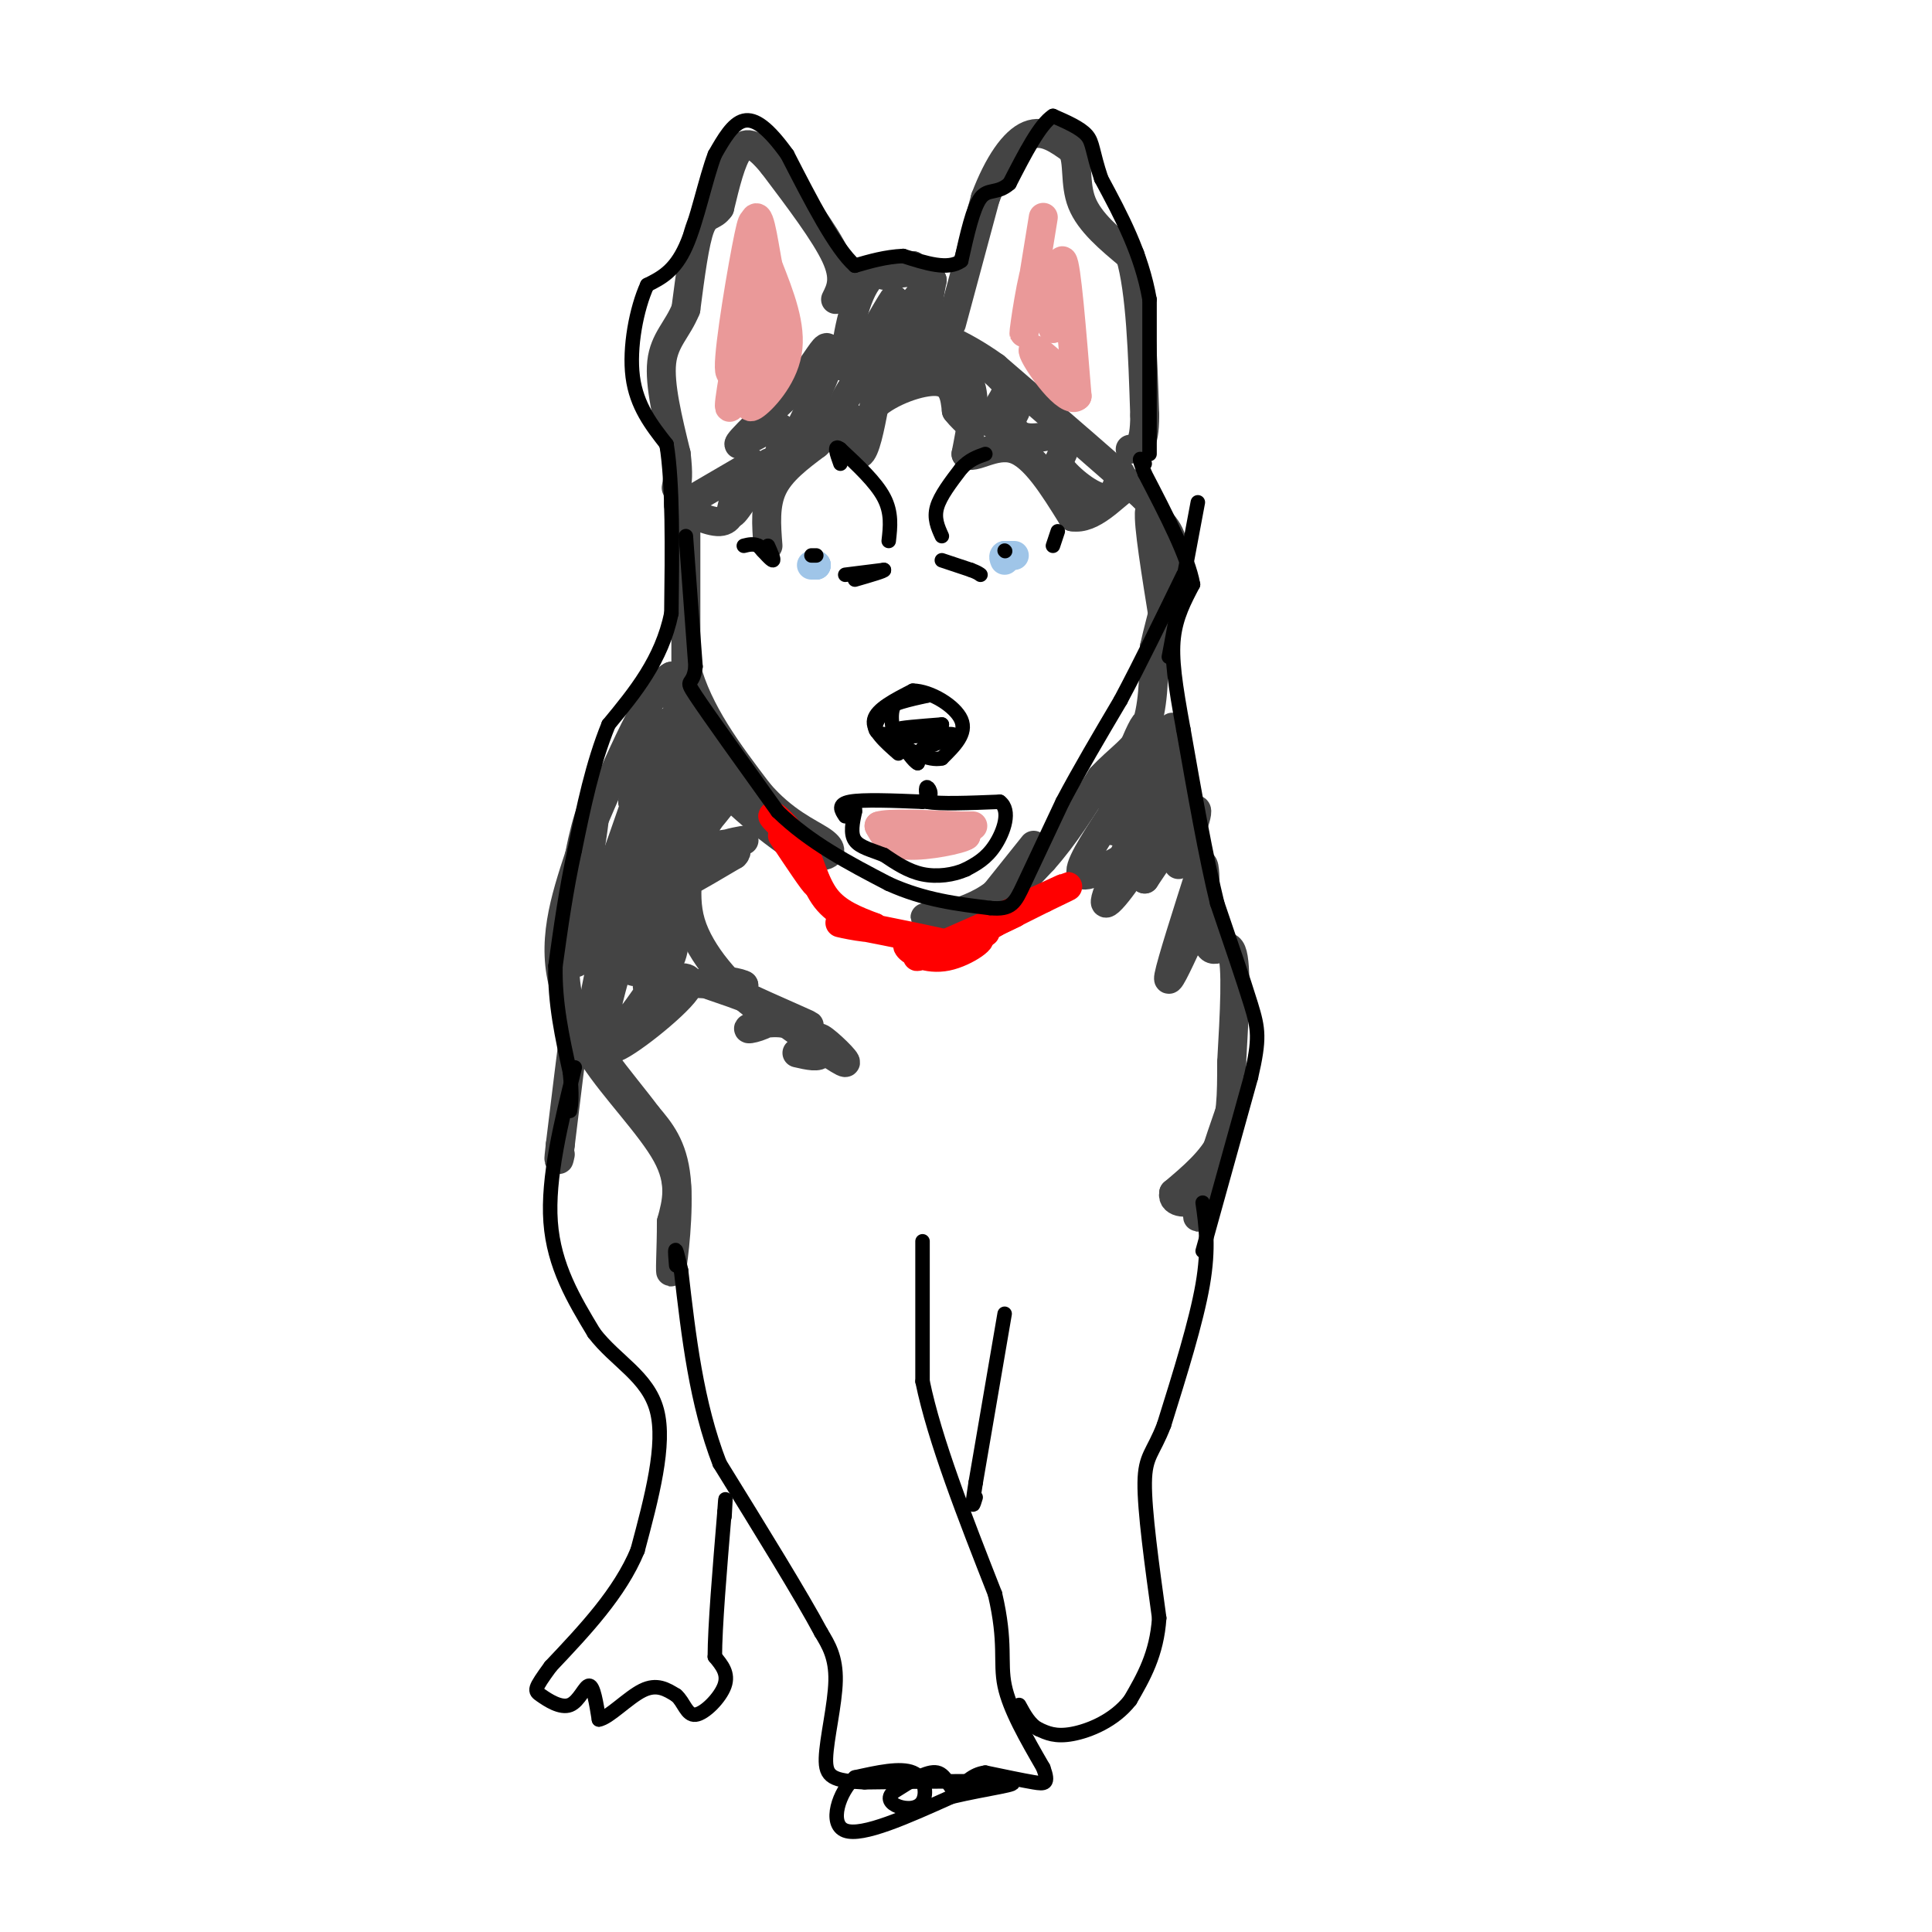 <svg viewBox='0 0 400 400' version='1.1' xmlns='http://www.w3.org/2000/svg' xmlns:xlink='http://www.w3.org/1999/xlink'><g fill='none' stroke='#444444' stroke-width='6' stroke-linecap='round' stroke-linejoin='round'><path d='M156,96c0.000,0.000 -12.000,7.000 -12,7'/><path d='M144,103c-2.976,1.298 -4.417,1.042 -3,2c1.417,0.958 5.690,3.131 8,3c2.310,-0.131 2.655,-2.565 3,-5'/><path d='M152,103c0.024,0.583 -1.417,4.542 0,3c1.417,-1.542 5.690,-8.583 7,-10c1.310,-1.417 -0.345,2.792 -2,7'/><path d='M157,103c1.500,-2.405 6.250,-11.917 5,-14c-1.250,-2.083 -8.500,3.262 -9,3c-0.500,-0.262 5.750,-6.131 12,-12'/><path d='M165,80c3.200,-3.867 5.200,-7.533 6,-8c0.800,-0.467 0.400,2.267 0,5'/><path d='M171,77c-1.762,4.548 -6.167,13.417 -7,15c-0.833,1.583 1.905,-4.119 5,-6c3.095,-1.881 6.548,0.060 10,2'/><path d='M179,88c0.071,0.452 -4.750,0.583 -5,-2c-0.250,-2.583 4.071,-7.881 5,-10c0.929,-2.119 -1.536,-1.060 -4,0'/><path d='M175,76c-0.178,-3.600 1.378,-12.600 4,-17c2.622,-4.400 6.311,-4.200 10,-4'/><path d='M189,55c-0.440,-0.036 -6.542,1.875 -6,2c0.542,0.125 7.726,-1.536 9,0c1.274,1.536 -3.363,6.268 -8,11'/><path d='M184,68c-2.602,3.473 -5.106,6.654 -4,4c1.106,-2.654 5.822,-11.144 5,-10c-0.822,1.144 -7.183,11.924 -6,12c1.183,0.076 9.909,-10.550 12,-12c2.091,-1.450 -2.455,6.275 -7,14'/><path d='M184,76c-2.289,3.778 -4.511,6.222 -3,6c1.511,-0.222 6.756,-3.111 12,-6'/><path d='M193,76c3.689,-0.667 6.911,0.667 8,4c1.089,3.333 0.044,8.667 -1,14'/><path d='M200,94c1.533,1.333 5.867,-2.333 10,-1c4.133,1.333 8.067,7.667 12,14'/><path d='M222,107c4.133,0.756 8.467,-4.356 11,-6c2.533,-1.644 3.267,0.178 4,2'/><path d='M237,103c-4.500,-4.167 -17.750,-15.583 -31,-27'/><path d='M206,76c-7.711,-5.533 -11.489,-5.867 -13,-8c-1.511,-2.133 -0.756,-6.067 0,-10'/><path d='M193,58c-1.548,0.952 -5.417,8.333 -7,12c-1.583,3.667 -0.881,3.619 1,3c1.881,-0.619 4.940,-1.810 8,-3'/><path d='M195,70c4.893,1.821 13.125,7.875 15,12c1.875,4.125 -2.607,6.321 -4,6c-1.393,-0.321 0.304,-3.161 2,-6'/><path d='M208,82c0.440,0.952 0.542,6.333 3,8c2.458,1.667 7.274,-0.381 9,0c1.726,0.381 0.363,3.190 -1,6'/><path d='M219,96c1.667,2.711 6.333,6.489 9,7c2.667,0.511 3.333,-2.244 4,-5'/><path d='M197,67c0.000,0.000 7.000,-26.000 7,-26'/><path d='M204,41c2.689,-7.067 5.911,-11.733 9,-13c3.089,-1.267 6.044,0.867 9,3'/><path d='M222,31c1.400,2.422 0.400,6.978 2,11c1.600,4.022 5.800,7.511 10,11'/><path d='M234,53c2.167,7.333 2.583,20.167 3,33'/><path d='M237,86c0.000,6.667 -1.500,6.833 -3,7'/><path d='M173,62c1.083,-2.167 2.167,-4.333 0,-9c-2.167,-4.667 -7.583,-11.833 -13,-19'/><path d='M160,34c-3.400,-4.156 -5.400,-5.044 -7,-3c-1.600,2.044 -2.800,7.022 -4,12'/><path d='M149,43c-1.378,2.000 -2.822,1.000 -4,4c-1.178,3.000 -2.089,10.000 -3,17'/><path d='M142,64c-1.711,4.244 -4.489,6.356 -5,11c-0.511,4.644 1.244,11.822 3,19'/><path d='M140,94c0.500,4.333 0.250,5.667 0,7'/><path d='M142,107c0.000,0.000 0.000,31.000 0,31'/><path d='M142,138c2.500,9.500 8.750,17.750 15,26'/><path d='M157,164c5.155,6.107 10.542,8.375 13,10c2.458,1.625 1.988,2.607 1,3c-0.988,0.393 -2.494,0.196 -4,0'/><path d='M167,177c-4.711,-2.889 -14.489,-10.111 -20,-17c-5.511,-6.889 -6.756,-13.444 -8,-20'/><path d='M139,140c-4.167,2.000 -10.583,17.000 -17,32'/><path d='M122,172c-4.022,10.889 -5.578,22.111 -5,30c0.578,7.889 3.289,12.444 6,17'/><path d='M123,219c4.222,6.467 11.778,14.133 15,20c3.222,5.867 2.111,9.933 1,14'/><path d='M139,253c0.024,5.405 -0.417,11.917 0,10c0.417,-1.917 1.690,-12.262 1,-19c-0.690,-6.738 -3.345,-9.869 -6,-13'/><path d='M134,231c-4.844,-6.556 -13.956,-16.444 -17,-26c-3.044,-9.556 -0.022,-18.778 3,-28'/><path d='M120,177c1.505,-7.951 3.766,-13.829 3,-7c-0.766,6.829 -4.559,26.366 -4,29c0.559,2.634 5.469,-11.634 8,-18c2.531,-6.366 2.681,-4.829 1,3c-1.681,7.829 -5.195,21.951 -5,24c0.195,2.049 4.097,-7.976 8,-18'/><path d='M131,190c2.093,-5.397 3.324,-9.890 1,-3c-2.324,6.890 -8.203,25.163 -7,28c1.203,2.837 9.486,-9.761 11,-12c1.514,-2.239 -3.743,5.880 -9,14'/><path d='M127,217c2.286,-0.417 12.500,-8.458 15,-12c2.500,-3.542 -2.714,-2.583 -2,-2c0.714,0.583 7.357,0.792 14,1'/><path d='M154,204c0.119,-0.369 -6.583,-1.792 -4,0c2.583,1.792 14.452,6.798 17,8c2.548,1.202 -4.226,-1.399 -11,-4'/><path d='M156,208c-4.732,-3.544 -11.062,-10.404 -13,-17c-1.938,-6.596 0.517,-12.930 -1,-13c-1.517,-0.070 -7.005,6.123 -6,7c1.005,0.877 8.502,-3.561 16,-8'/><path d='M152,177c1.652,-1.601 -2.217,-1.604 -2,-2c0.217,-0.396 4.520,-1.183 4,-1c-0.520,0.183 -5.863,1.338 -8,1c-2.137,-0.338 -1.069,-2.169 0,-4'/><path d='M146,171c1.589,-2.644 5.560,-7.255 3,-4c-2.560,3.255 -11.651,14.376 -13,12c-1.349,-2.376 5.043,-18.250 7,-23c1.957,-4.750 -0.522,1.625 -3,8'/><path d='M140,164c-1.974,4.737 -5.410,12.579 -4,8c1.410,-4.579 7.667,-21.578 6,-20c-1.667,1.578 -11.256,21.732 -12,22c-0.744,0.268 7.359,-19.352 9,-24c1.641,-4.648 -3.179,5.676 -8,16'/><path d='M131,166c0.734,-2.955 6.571,-18.344 6,-16c-0.571,2.344 -7.548,22.421 -11,32c-3.452,9.579 -3.379,8.660 0,3c3.379,-5.660 10.064,-16.062 10,-13c-0.064,3.062 -6.875,19.589 -8,24c-1.125,4.411 3.438,-3.295 8,-11'/><path d='M136,185c-0.330,2.604 -5.155,14.615 -5,16c0.155,1.385 5.289,-7.856 6,-8c0.711,-0.144 -3.001,8.807 -3,11c0.001,2.193 3.715,-2.374 5,-6c1.285,-3.626 0.143,-6.313 -1,-9'/><path d='M138,189c-0.810,-2.500 -2.333,-4.250 0,-11c2.333,-6.750 8.524,-18.500 8,-18c-0.524,0.500 -7.762,13.250 -15,26'/><path d='M119,216c0.250,-3.250 0.500,-6.500 0,-3c-0.500,3.500 -1.750,13.750 -3,24'/><path d='M116,237c-0.500,4.333 -0.250,3.167 0,2'/><path d='M214,175c0.000,0.000 -8.000,10.000 -8,10'/><path d='M206,185c-3.167,2.500 -7.083,3.750 -11,5'/><path d='M195,190c-2.810,0.631 -4.333,-0.292 -3,0c1.333,0.292 5.524,1.798 10,0c4.476,-1.798 9.238,-6.899 14,-12'/><path d='M216,178c4.333,-4.833 8.167,-10.917 12,-17'/><path d='M228,161c3.778,-4.111 7.222,-5.889 9,-10c1.778,-4.111 1.889,-10.556 2,-17'/><path d='M239,134c1.422,-6.467 3.978,-14.133 4,-19c0.022,-4.867 -2.489,-6.933 -5,-9'/><path d='M238,106c-0.333,2.333 1.333,12.667 3,23'/><path d='M159,113c-0.333,-4.250 -0.667,-8.500 1,-12c1.667,-3.500 5.333,-6.250 9,-9'/><path d='M169,92c2.321,-2.202 3.625,-3.208 5,-2c1.375,1.208 2.821,4.631 4,4c1.179,-0.631 2.089,-5.315 3,-10'/><path d='M181,84c3.178,-2.933 9.622,-5.267 13,-5c3.378,0.267 3.689,3.133 4,6'/><path d='M198,85c1.167,1.500 2.083,2.250 3,3'/><path d='M230,169c-3.583,5.500 -7.167,11.000 -6,12c1.167,1.000 7.083,-2.500 13,-6'/><path d='M237,175c-0.111,2.578 -6.889,12.022 -8,12c-1.111,-0.022 3.444,-9.511 8,-19'/><path d='M237,168c-0.798,-0.774 -6.792,6.792 -7,3c-0.208,-3.792 5.369,-18.940 7,-21c1.631,-2.060 -0.685,8.970 -3,20'/><path d='M234,170c1.153,-1.056 5.536,-13.695 6,-12c0.464,1.695 -2.990,17.726 -3,17c-0.010,-0.726 3.426,-18.207 5,-23c1.574,-4.793 1.287,3.104 1,11'/><path d='M243,163c-0.515,-1.517 -2.303,-10.809 -2,-9c0.303,1.809 2.697,14.718 4,18c1.303,3.282 1.515,-3.062 0,-3c-1.515,0.062 -4.758,6.531 -8,13'/><path d='M237,182c1.111,-1.578 7.889,-12.022 10,-14c2.111,-1.978 -0.444,4.511 -3,11'/><path d='M246,195c-2.250,4.833 -4.500,9.667 -4,7c0.500,-2.667 3.750,-12.833 7,-23'/><path d='M249,179c1.012,0.214 0.042,12.250 1,16c0.958,3.750 3.845,-0.786 5,2c1.155,2.786 0.577,12.893 0,23'/><path d='M255,220c0.000,6.644 0.000,11.756 -2,16c-2.000,4.244 -6.000,7.622 -10,11'/><path d='M243,247c-0.501,2.257 3.247,2.399 5,1c1.753,-1.399 1.510,-4.338 1,-3c-0.510,1.338 -1.289,6.954 -1,7c0.289,0.046 1.644,-5.477 3,-11'/><path d='M251,241c1.167,-3.833 2.583,-7.917 4,-12'/><path d='M165,218c2.333,0.536 4.667,1.071 5,0c0.333,-1.071 -1.333,-3.750 0,-3c1.333,0.750 5.667,4.929 5,5c-0.667,0.071 -6.333,-3.964 -12,-8'/><path d='M163,212c-4.119,-0.905 -8.417,0.833 -8,1c0.417,0.167 5.548,-1.238 5,-3c-0.548,-1.762 -6.774,-3.881 -13,-6'/></g>
<g fill='none' stroke='#ff0000' stroke-width='6' stroke-linecap='round' stroke-linejoin='round'><path d='M162,173c3.333,5.000 6.667,10.000 7,10c0.333,0.000 -2.333,-5.000 -5,-10'/><path d='M164,173c-1.933,-2.711 -4.267,-4.489 -4,-4c0.267,0.489 3.133,3.244 6,6'/><path d='M166,175c1.600,3.111 2.600,7.889 5,11c2.400,3.111 6.200,4.556 10,6'/><path d='M181,192c-1.262,0.464 -9.417,-1.375 -7,-1c2.417,0.375 15.405,2.964 20,4c4.595,1.036 0.798,0.518 -3,0'/><path d='M191,195c-1.458,0.013 -3.603,0.046 -3,1c0.603,0.954 3.954,2.827 8,2c4.046,-0.827 8.785,-4.356 6,-4c-2.785,0.356 -13.096,4.596 -12,4c1.096,-0.596 13.599,-6.027 18,-8c4.401,-1.973 0.701,-0.486 -3,1'/><path d='M205,191c3.044,-1.489 12.156,-5.711 15,-7c2.844,-1.289 -0.578,0.356 -4,2'/><path d='M216,186c-2.333,1.167 -6.167,3.083 -10,5'/><path d='M206,191c-2.000,1.167 -2.000,1.583 -2,2'/></g>
<g fill='none' stroke='#ea9999' stroke-width='6' stroke-linecap='round' stroke-linejoin='round'><path d='M194,171c0.000,0.000 -7.000,1.000 -7,1'/><path d='M187,172c-0.500,0.167 1.750,0.083 4,0'/><path d='M191,172c2.167,0.167 5.583,0.583 9,1'/><path d='M200,173c-1.000,0.778 -8.000,2.222 -12,2c-4.000,-0.222 -5.000,-2.111 -6,-4'/><path d='M182,171c1.833,-0.667 9.417,-0.333 17,0'/><path d='M199,171c3.167,0.000 2.583,0.000 2,0'/><path d='M156,56c-2.500,12.917 -5.000,25.833 -5,28c0.000,2.167 2.500,-6.417 5,-15'/><path d='M156,69c0.778,-0.022 0.222,7.422 0,6c-0.222,-1.422 -0.111,-11.711 0,-22'/><path d='M156,53c0.083,-6.048 0.292,-10.167 -1,-4c-1.292,6.167 -4.083,22.619 -4,27c0.083,4.381 3.042,-3.310 6,-11'/><path d='M157,65c1.143,0.476 1.000,7.167 2,9c1.000,1.833 3.143,-1.190 3,-1c-0.143,0.190 -2.571,3.595 -5,7'/><path d='M157,80c-1.464,2.429 -2.625,5.000 -1,4c1.625,-1.000 6.036,-5.571 7,-11c0.964,-5.429 -1.518,-11.714 -4,-18'/><path d='M159,55c-1.111,-6.089 -1.889,-12.311 -3,-9c-1.111,3.311 -2.556,16.156 -4,29'/><path d='M216,45c-1.956,12.111 -3.911,24.222 -4,24c-0.089,-0.222 1.689,-12.778 3,-15c1.311,-2.222 2.156,5.889 3,14'/><path d='M218,68c0.778,-2.178 1.222,-14.622 2,-14c0.778,0.622 1.889,14.311 3,28'/><path d='M223,82c-1.889,2.089 -8.111,-6.689 -9,-9c-0.889,-2.311 3.556,1.844 8,6'/><path d='M222,79c1.333,1.000 0.667,0.500 0,0'/></g>
<g fill='none' stroke='#9fc5e8' stroke-width='6' stroke-linecap='round' stroke-linejoin='round'><path d='M168,117c0.000,0.000 1.000,0.000 1,0'/><path d='M169,117c0.167,0.000 0.083,0.000 0,0'/><path d='M169,117c0.000,0.000 0.000,0.000 0,0'/><path d='M210,115c0.000,0.000 -2.000,0.000 -2,0'/><path d='M208,115c-0.333,0.167 -0.167,0.583 0,1'/></g>
<g fill='none' stroke='#000000' stroke-width='3' stroke-linecap='round' stroke-linejoin='round'><path d='M208,114c0.000,0.000 0.100,0.100 0.1,0.1'/><path d='M169,115c0.000,0.000 -1.000,0.000 -1,0'/><path d='M175,169c-0.833,-1.250 -1.667,-2.500 1,-3c2.667,-0.500 8.833,-0.250 15,0'/><path d='M191,166c2.556,-0.800 1.444,-2.800 1,-3c-0.444,-0.200 -0.222,1.400 0,3'/><path d='M192,166c2.500,0.500 8.750,0.250 15,0'/><path d='M207,166c2.378,1.778 0.822,6.222 -1,9c-1.822,2.778 -3.911,3.889 -6,5'/><path d='M200,180c-2.578,1.178 -6.022,1.622 -9,1c-2.978,-0.622 -5.489,-2.311 -8,-4'/><path d='M183,177c-2.578,-1.022 -5.022,-1.578 -6,-3c-0.978,-1.422 -0.489,-3.711 0,-6'/><path d='M177,168c0.000,-1.000 0.000,-0.500 0,0'/><path d='M186,156c-2.750,-2.417 -5.500,-4.833 -5,-7c0.500,-2.167 4.250,-4.083 8,-6'/><path d='M189,143c3.644,0.044 8.756,3.156 10,6c1.244,2.844 -1.378,5.422 -4,8'/><path d='M195,157c-2.622,0.667 -7.178,-1.667 -8,-3c-0.822,-1.333 2.089,-1.667 5,-2'/><path d='M192,152c-0.956,-0.489 -5.844,-0.711 -6,-1c-0.156,-0.289 4.422,-0.644 9,-1'/><path d='M195,150c-1.267,0.511 -8.933,2.289 -12,2c-3.067,-0.289 -1.533,-2.644 0,-5'/><path d='M183,147c1.500,-1.333 5.250,-2.167 9,-3'/><path d='M192,144c0.111,-0.556 -4.111,-0.444 -6,1c-1.889,1.444 -1.444,4.222 -1,7'/><path d='M185,152c2.778,0.956 10.222,-0.156 12,0c1.778,0.156 -2.111,1.578 -6,3'/><path d='M191,155c-1.167,1.000 -1.083,2.000 -1,3'/><path d='M190,158c-0.833,-0.333 -2.417,-2.667 -4,-5'/><path d='M195,111c-0.833,-1.833 -1.667,-3.667 -1,-6c0.667,-2.333 2.833,-5.167 5,-8'/><path d='M199,97c1.667,-1.833 3.333,-2.417 5,-3'/><path d='M184,112c0.333,-2.917 0.667,-5.833 -1,-9c-1.667,-3.167 -5.333,-6.583 -9,-10'/><path d='M174,93c-1.500,-1.167 -0.750,0.917 0,3'/><path d='M175,119c0.000,0.000 8.000,-1.000 8,-1'/><path d='M183,118c0.333,0.167 -2.833,1.083 -6,2'/><path d='M195,116c0.000,0.000 6.000,2.000 6,2'/><path d='M201,118c1.333,0.500 1.667,0.750 2,1'/><path d='M219,110c0.000,0.000 -1.000,3.000 -1,3'/><path d='M159,113c0.667,1.500 1.333,3.000 1,3c-0.333,0.000 -1.667,-1.500 -3,-3'/><path d='M157,113c-1.000,-0.500 -2.000,-0.250 -3,0'/><path d='M191,257c0.000,0.000 0.000,29.000 0,29'/><path d='M191,286c2.500,12.167 8.750,28.083 15,44'/><path d='M206,330c2.422,10.311 0.978,14.089 2,19c1.022,4.911 4.511,10.956 8,17'/><path d='M216,366c1.244,3.400 0.356,3.400 -2,3c-2.356,-0.400 -6.178,-1.200 -10,-2'/><path d='M204,367c-2.667,0.333 -4.333,2.167 -6,4'/><path d='M198,371c-1.422,-0.444 -1.978,-3.556 -4,-4c-2.022,-0.444 -5.511,1.778 -9,4'/><path d='M185,371c-1.463,1.260 -0.619,2.410 1,3c1.619,0.590 4.013,0.620 5,-1c0.987,-1.620 0.568,-4.892 -2,-6c-2.568,-1.108 -7.284,-0.054 -12,1'/><path d='M177,368c-3.289,2.911 -5.511,9.689 -2,11c3.511,1.311 12.756,-2.844 22,-7'/><path d='M197,372c7.422,-1.756 14.978,-2.644 12,-3c-2.978,-0.356 -16.489,-0.178 -30,0'/><path d='M179,369c-6.607,-0.298 -8.125,-1.042 -8,-5c0.125,-3.958 1.893,-11.131 2,-16c0.107,-4.869 -1.446,-7.435 -3,-10'/><path d='M170,338c-4.000,-7.500 -12.500,-21.250 -21,-35'/><path d='M149,303c-4.833,-12.500 -6.417,-26.250 -8,-40'/><path d='M141,263c-1.500,-6.833 -1.250,-3.917 -1,-1'/><path d='M119,221c-2.833,11.417 -5.667,22.833 -5,32c0.667,9.167 4.833,16.083 9,23'/><path d='M123,276c4.467,5.844 11.133,8.956 13,16c1.867,7.044 -1.067,18.022 -4,29'/><path d='M132,321c-3.667,8.833 -10.833,16.417 -18,24'/><path d='M114,345c-3.544,4.864 -3.404,5.026 -2,6c1.404,0.974 4.070,2.762 6,2c1.930,-0.762 3.123,-4.075 4,-4c0.877,0.075 1.439,3.537 2,7'/><path d='M124,356c2.000,-0.289 6.000,-4.511 9,-6c3.000,-1.489 5.000,-0.244 7,1'/><path d='M140,351c1.607,1.345 2.125,4.208 4,4c1.875,-0.208 5.107,-3.488 6,-6c0.893,-2.512 -0.554,-4.256 -2,-6'/><path d='M148,343c0.000,-6.000 1.000,-18.000 2,-30'/><path d='M150,313c0.333,-4.833 0.167,-1.917 0,1'/><path d='M208,272c0.000,0.000 -6.000,35.000 -6,35'/><path d='M202,307c-1.000,6.333 -0.500,4.667 0,3'/><path d='M249,249c0.667,4.667 1.333,9.333 0,17c-1.333,7.667 -4.667,18.333 -8,29'/><path d='M241,295c-2.267,5.933 -3.933,6.267 -4,12c-0.067,5.733 1.467,16.867 3,28'/><path d='M240,335c-0.500,7.500 -3.250,12.250 -6,17'/><path d='M234,352c-3.289,4.244 -8.511,6.356 -12,7c-3.489,0.644 -5.244,-0.178 -7,-1'/><path d='M215,358c-1.833,-1.000 -2.917,-3.000 -4,-5'/><path d='M249,259c0.000,0.000 10.000,-36.000 10,-36'/><path d='M259,223c1.867,-8.000 1.533,-10.000 0,-15c-1.533,-5.000 -4.267,-13.000 -7,-21'/><path d='M252,187c-2.333,-9.500 -4.667,-22.750 -7,-36'/><path d='M245,151c-1.711,-9.333 -2.489,-14.667 -2,-19c0.489,-4.333 2.244,-7.667 4,-11'/><path d='M247,121c-1.000,-5.667 -5.500,-14.333 -10,-23'/><path d='M237,98c-1.667,-4.167 -0.833,-3.083 0,-2'/><path d='M238,94c0.000,0.000 0.000,-32.000 0,-32'/><path d='M238,62c-1.667,-9.500 -5.833,-17.250 -10,-25'/><path d='M228,37c-1.911,-5.711 -1.689,-7.489 -3,-9c-1.311,-1.511 -4.156,-2.756 -7,-4'/><path d='M218,24c-2.667,1.667 -5.833,7.833 -9,14'/><path d='M209,38c-2.556,2.267 -4.444,0.933 -6,3c-1.556,2.067 -2.778,7.533 -4,13'/><path d='M199,54c-2.667,2.000 -7.333,0.500 -12,-1'/><path d='M187,53c-3.667,0.167 -6.833,1.083 -10,2'/><path d='M177,55c-4.000,-3.500 -9.000,-13.250 -14,-23'/><path d='M163,32c-3.911,-5.444 -6.689,-7.556 -9,-7c-2.311,0.556 -4.156,3.778 -6,7'/><path d='M148,32c-1.911,4.956 -3.689,13.844 -6,19c-2.311,5.156 -5.156,6.578 -8,8'/><path d='M134,59c-2.222,4.844 -3.778,12.956 -3,19c0.778,6.044 3.889,10.022 7,14'/><path d='M138,92c1.333,8.167 1.167,21.583 1,35'/><path d='M139,127c-2.000,9.667 -7.500,16.333 -13,23'/><path d='M126,150c-3.333,8.167 -5.167,17.083 -7,26'/><path d='M119,176c-1.833,8.333 -2.917,16.167 -4,24'/><path d='M115,200c-0.167,7.667 1.417,14.833 3,22'/><path d='M118,222c0.500,5.000 0.250,6.500 0,8'/><path d='M142,111c0.000,0.000 2.000,27.000 2,27'/><path d='M144,138c-0.444,4.467 -2.556,2.133 0,6c2.556,3.867 9.778,13.933 17,24'/><path d='M161,168c6.667,6.500 14.833,10.750 23,15'/><path d='M184,183c7.333,3.333 14.167,4.167 21,5'/><path d='M205,188c4.467,0.422 5.133,-1.022 7,-5c1.867,-3.978 4.933,-10.489 8,-17'/><path d='M220,166c3.333,-6.333 7.667,-13.667 12,-21'/><path d='M232,145c4.167,-7.833 8.583,-16.917 13,-26'/><path d='M242,136c0.000,0.000 6.000,-32.000 6,-32'/></g>
</svg>